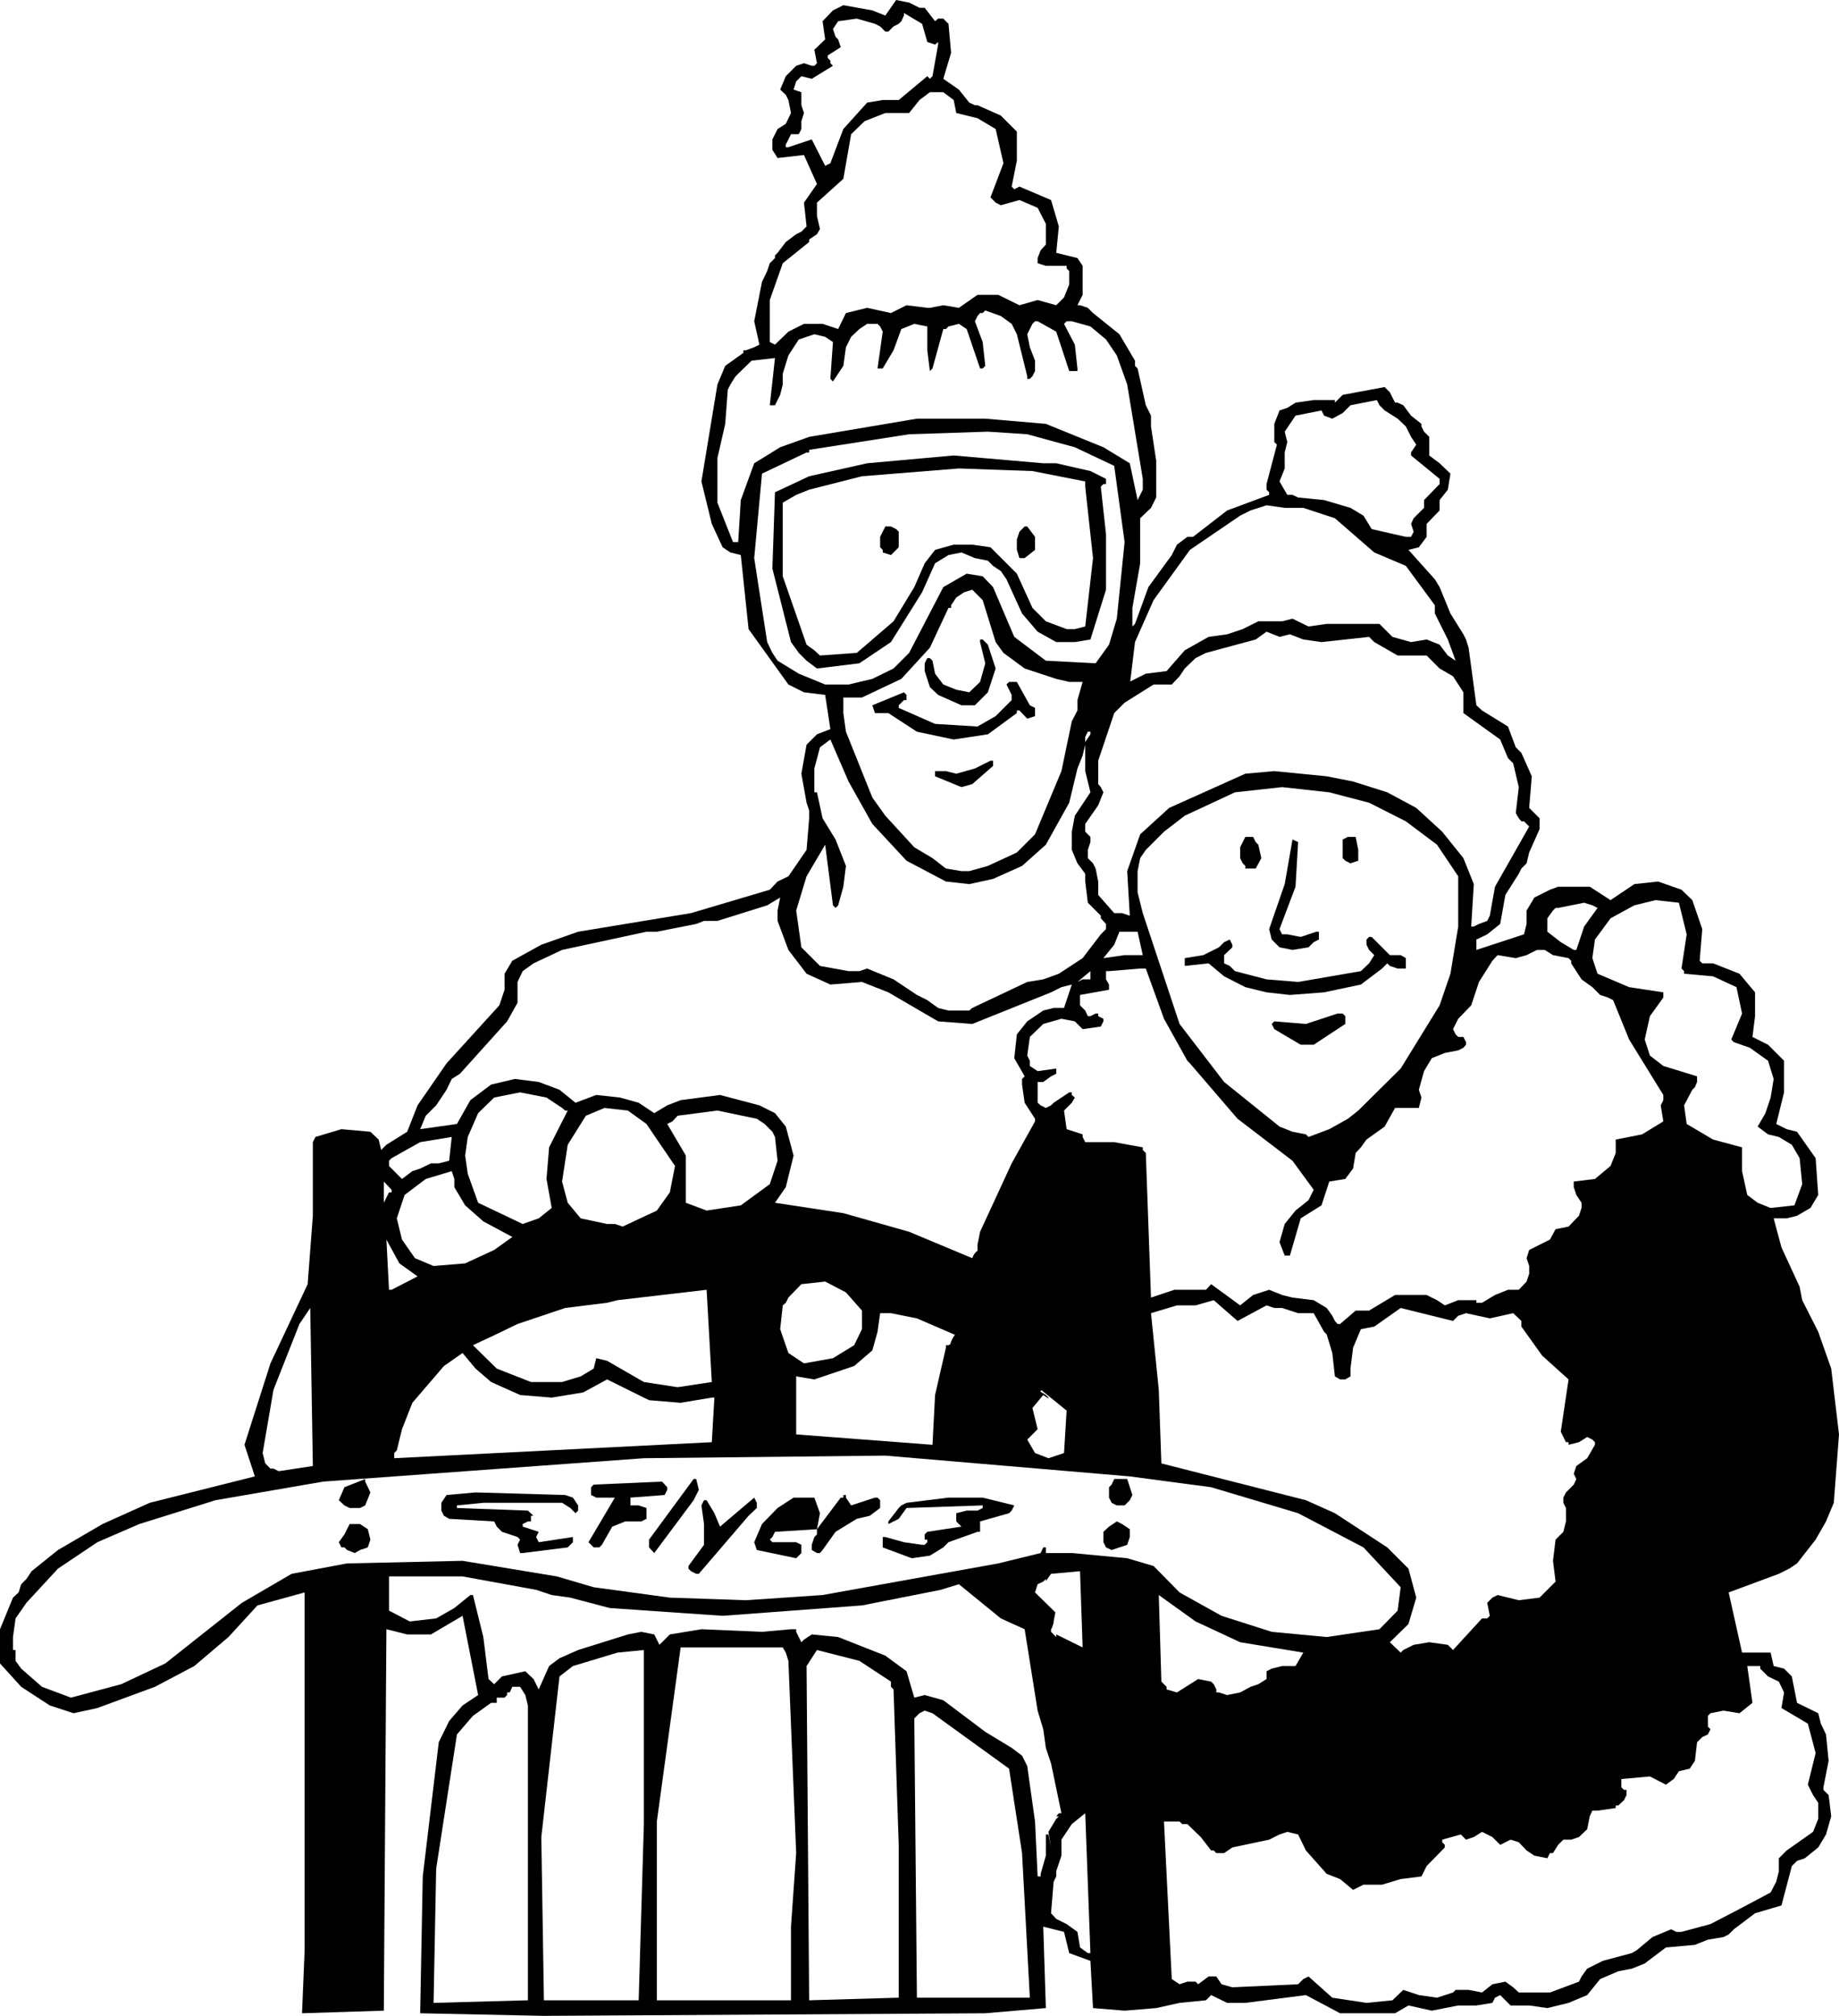 <?xml version="1.0" encoding="UTF-8" standalone="no"?>
<svg xmlns:xlink="http://www.w3.org/1999/xlink" height="232.8px" width="212.5px" xmlns="http://www.w3.org/2000/svg">
  <g transform="matrix(1.0, 0.0, 0.0, 1.0, -77.0, -23.2)">
    <path d="M243.35 76.7 L244.6 77.9 244.3 79.75 243.35 80.95 243.35 82.15 241.85 83.7 241.85 85.2 240.95 86.4 239.75 86.7 242.8 90.1 243.35 91.0 244.6 94.05 246.1 96.45 246.4 97.05 246.7 98.0 247.6 104.65 248.25 105.25 251.25 107.1 252.15 109.5 252.8 110.15 254.0 112.85 253.7 116.5 254.9 117.7 254.9 118.95 253.7 121.65 253.4 122.9 252.8 123.5 252.5 124.1 250.95 126.55 250.35 129.9 248.85 131.1 247.6 131.7 247.6 132.9 253.1 131.1 253.4 129.9 253.4 128.35 254.3 126.85 256.1 125.95 257.05 125.6 260.7 125.6 263.1 127.15 265.85 125.3 268.6 125.0 271.3 125.95 272.55 127.15 273.7 130.5 273.4 134.15 273.7 134.45 274.95 134.45 278.0 135.65 279.8 137.8 279.8 140.55 279.5 142.95 281.3 143.85 283.15 145.7 283.15 149.35 282.25 153.0 283.45 153.6 284.65 153.9 286.8 156.95 287.1 161.2 286.2 162.7 284.65 163.6 283.45 163.9 281.95 163.9 282.85 167.25 284.95 171.8 285.25 173.35 287.1 177.0 288.6 181.25 289.5 188.85 288.9 196.75 288.0 198.9 286.8 201.0 284.65 203.75 283.75 204.35 282.55 204.95 276.75 207.1 278.3 214.05 281.6 214.05 281.95 215.6 283.15 215.9 284.05 216.8 284.65 219.85 287.1 221.05 287.4 222.25 288.0 223.5 288.3 226.55 287.7 229.6 287.7 229.9 288.3 230.5 288.6 232.95 288.0 235.05 287.1 236.55 285.55 237.8 284.65 238.1 284.05 238.7 282.85 243.25 279.8 244.15 277.35 246.0 276.75 246.6 276.15 246.9 274.35 247.2 272.85 247.8 269.5 248.1 267.05 249.95 265.55 250.55 264.0 250.85 261.9 251.75 260.4 253.6 258.25 254.5 255.8 255.1 253.7 254.8 251.55 254.8 250.35 253.6 249.75 253.9 249.45 254.5 247.6 254.8 245.5 254.8 242.45 255.4 239.75 254.8 238.2 255.7 231.85 255.7 227.9 253.6 220.9 254.5 218.8 254.5 216.95 253.6 216.35 254.2 213.3 254.5 210.6 255.1 206.95 255.4 203.3 255.1 203.0 249.65 200.55 248.75 199.95 246.3 197.55 245.7 197.85 255.1 190.85 255.7 139.85 256.0 125.55 255.7 125.85 239.9 127.7 224.4 128.9 221.95 130.45 220.15 132.25 218.95 130.45 209.8 126.8 211.95 124.05 211.95 121.65 211.35 121.35 255.4 111.9 255.7 112.2 248.4 112.2 207.1 106.75 208.6 103.4 212.25 99.45 215.6 94.9 218.0 88.25 220.45 85.5 221.05 82.75 220.15 79.45 218.0 77.0 215.3 77.0 211.35 78.5 207.7 79.15 207.1 79.45 206.15 80.05 205.55 80.65 204.65 83.7 202.2 88.85 199.2 94.3 196.75 106.45 193.7 105.25 190.05 108.25 180.65 112.55 171.5 113.15 163.6 113.15 155.1 113.45 154.5 116.45 153.6 119.8 153.9 120.75 154.8 121.05 156.0 121.65 155.4 124.05 153.9 125.25 150.85 128.6 146.0 134.7 139.3 135.3 137.5 135.3 135.65 136.2 134.15 139.55 132.3 143.8 130.8 156.85 128.65 165.95 125.95 166.85 125.0 168.1 124.4 170.2 121.35 170.5 117.7 170.5 116.8 170.2 115.9 169.6 112.55 170.2 109.2 171.4 108.0 172.95 107.4 172.35 103.45 169.9 103.15 168.1 102.25 163.5 95.85 162.6 87.3 161.4 87.0 160.5 86.4 159.25 83.7 158.05 78.8 159.9 67.6 160.8 65.45 162.9 63.95 162.9 63.65 163.2 63.65 164.15 63.3 164.75 63.0 164.15 60.3 165.05 55.75 165.65 54.5 165.95 53.6 166.55 53.0 166.55 52.7 166.85 52.4 167.8 51.15 169.0 50.25 169.6 49.95 170.2 49.35 169.9 46.6 171.4 44.45 169.9 41.1 166.85 41.45 166.25 40.5 166.25 39.3 166.85 38.1 167.8 37.5 168.4 36.25 168.1 34.75 167.8 34.15 167.15 33.55 167.8 32.0 169.0 30.8 169.9 30.5 170.8 30.8 171.1 30.8 171.4 30.5 171.1 28.95 172.35 27.75 172.05 25.65 173.25 24.4 174.45 23.8 177.8 24.4 179.3 25.0 180.55 23.2 182.05 23.5 183.25 24.1 183.85 24.1 185.05 25.65 185.4 25.35 186.0 25.35 186.6 25.95 186.9 29.3 186.0 32.3 187.8 33.55 189.0 35.05 189.65 35.35 189.95 35.35 192.65 36.55 194.5 38.4 194.5 41.75 193.9 44.75 194.2 45.05 194.8 44.75 198.45 46.3 199.35 49.35 199.05 52.4 201.5 53.0 202.1 53.9 202.1 57.25 201.5 58.45 201.8 58.45 202.7 58.75 203.3 59.35 206.35 61.8 208.15 64.85 208.15 65.45 208.45 65.75 209.4 70.0 210.0 71.2 210.0 72.45 210.6 76.4 210.6 80.65 210.0 81.85 208.75 83.05 208.75 88.25 207.85 93.4 207.85 95.55 208.15 95.25 209.7 91.0 212.4 87.3 213.0 86.1 214.2 85.2 214.85 85.2 218.8 82.15 223.65 80.35 223.65 80.05 223.35 79.75 223.35 79.1 224.55 74.55 224.25 74.25 224.25 72.15 224.85 70.6 225.75 70.3 226.7 69.7 228.8 69.4 231.25 69.4 231.25 69.7 232.15 68.8 237.0 67.9 237.6 68.5 238.2 69.7 238.5 69.7 239.15 70.0 240.05 71.2 241.25 72.15 241.25 72.45 241.55 73.05 242.15 73.65 242.15 75.8 243.35 76.7 M243.35 78.5 L240.05 75.8 240.05 75.45 240.65 74.55 240.05 73.65 239.45 72.45 238.5 71.55 237.0 70.6 236.4 70.0 236.1 69.4 233.05 70.0 232.15 70.9 230.95 71.55 230.0 71.2 229.7 70.6 226.7 71.2 225.45 73.05 225.75 74.25 225.45 75.45 225.45 77.3 224.85 78.8 225.75 80.35 226.35 80.35 227.0 80.65 230.0 80.95 233.05 81.85 234.55 82.75 235.5 84.3 239.45 85.2 240.05 85.2 240.35 84.6 240.05 83.7 240.35 83.05 241.55 81.85 241.55 80.95 243.35 79.1 243.35 78.5 M244.3 98.9 L245.2 99.5 244.3 97.05 242.8 94.05 242.8 93.1 239.45 88.55 235.8 87.0 231.25 83.05 227.6 81.85 225.45 81.85 223.35 81.55 221.5 82.15 220.3 82.75 214.5 86.7 210.3 92.5 208.15 97.35 207.6 101.9 209.4 101.0 211.8 100.7 213.9 98.3 216.65 96.75 218.8 96.45 220.6 95.85 222.4 94.95 225.15 94.95 226.35 94.65 228.2 95.55 230.3 95.25 236.4 95.25 237.9 96.75 240.05 97.35 241.85 97.05 243.35 97.65 244.3 98.9 M181.15 25.65 L180.85 25.95 180.25 26.25 179.65 26.85 179.3 26.85 178.7 26.25 178.1 25.95 176.0 25.35 173.85 25.65 173.25 26.55 173.55 27.45 173.85 27.75 174.15 28.65 172.65 29.6 172.65 29.9 172.95 30.2 172.95 30.5 173.25 30.8 170.8 32.3 169.6 32.0 169.0 32.6 168.7 33.55 169.6 33.85 169.6 35.35 169.9 36.25 169.6 37.2 169.6 38.1 169.3 38.7 168.4 38.7 167.8 39.9 167.8 40.2 168.1 40.2 170.8 39.3 172.35 42.35 172.95 42.05 174.45 38.1 177.2 35.05 179.0 34.75 180.85 34.75 184.15 32.0 184.45 32.3 184.75 32.0 185.4 28.35 185.4 28.05 185.05 28.35 184.15 28.05 183.55 25.95 181.45 24.7 181.45 25.0 181.15 25.65 M179.3 36.25 L176.9 37.2 175.35 38.7 174.45 43.85 171.4 46.6 171.4 48.15 171.75 49.65 171.4 50.25 170.5 50.85 170.5 51.15 167.45 53.6 165.95 57.85 165.95 62.7 166.55 63.0 168.1 61.5 169.9 60.6 172.05 60.6 173.85 61.2 174.75 59.35 177.2 58.75 179.95 59.35 181.75 58.45 184.15 58.75 184.45 58.75 186.0 58.45 187.8 58.75 189.95 57.25 192.35 57.25 194.8 58.45 196.9 57.85 199.05 58.45 199.95 57.55 200.55 56.05 200.55 54.5 200.25 54.2 200.25 53.9 197.85 53.9 196.9 53.6 196.9 53.0 197.25 52.1 197.85 51.45 197.85 49.05 196.9 47.2 194.8 46.3 192.65 46.9 192.05 46.6 191.45 46.0 192.95 42.05 192.05 38.1 189.95 36.85 187.5 36.25 187.2 34.75 186.0 33.85 184.45 33.85 183.25 34.75 182.05 36.25 179.3 36.25 M193.9 60.6 L192.65 59.7 190.85 59.05 190.55 59.35 190.25 59.35 189.95 59.7 189.65 60.3 190.55 62.7 190.85 65.45 190.55 65.75 190.25 65.75 188.7 61.2 187.8 60.6 186.6 60.9 186.3 61.2 186.0 61.2 184.75 65.75 184.45 66.05 184.15 63.65 184.15 60.9 182.65 60.6 181.15 61.2 180.25 63.65 179.0 65.75 178.4 65.75 179.0 61.5 178.7 60.9 178.4 60.6 177.2 60.6 176.3 61.2 175.35 62.1 174.75 63.3 174.45 65.45 173.25 67.25 172.95 66.95 173.25 62.7 172.35 62.1 171.1 61.8 169.3 62.4 168.1 64.25 167.45 66.35 167.45 67.6 167.15 68.8 166.55 70.0 165.95 70.0 166.55 64.55 163.85 64.85 162.0 66.65 161.4 67.6 161.1 68.2 160.8 72.15 159.9 76.1 159.9 81.25 161.7 85.8 162.3 85.8 162.6 80.95 164.15 76.7 167.15 74.85 170.5 73.65 182.95 71.55 190.85 71.55 197.85 72.15 204.5 74.85 207.55 76.7 208.45 80.95 209.05 79.75 209.05 78.5 207.25 67.6 206.05 64.25 204.8 62.4 203.0 60.9 200.85 60.3 200.25 60.3 199.95 60.6 201.2 63.0 201.5 65.75 201.5 66.05 200.55 66.05 199.05 61.5 196.9 60.3 196.6 60.3 196.3 60.6 195.7 61.8 196.0 63.3 196.6 64.85 196.6 66.05 196.3 66.65 196.0 66.95 195.7 66.95 195.7 66.65 194.5 61.8 193.9 60.6 M191.15 73.05 L182.05 73.35 170.5 75.15 170.5 75.45 170.2 75.45 165.05 77.9 164.15 87.65 165.65 97.35 166.25 98.6 166.85 99.5 169.3 101.0 172.35 102.25 175.05 102.25 177.8 101.6 180.25 100.4 182.05 98.6 186.0 91.0 188.7 89.45 190.55 89.75 191.75 91.0 194.2 96.75 197.85 99.5 203.6 99.8 205.15 97.65 206.05 94.65 206.95 85.8 205.75 77.0 201.2 74.85 195.7 73.35 191.15 73.05 M180.55 84.3 L180.85 84.6 180.85 86.4 179.95 87.3 179.0 87.0 179.0 86.7 178.7 86.4 178.7 85.2 179.3 84.0 179.95 84.0 180.55 84.3 M169.0 80.35 L167.45 81.25 167.45 89.75 170.2 97.65 171.1 98.3 171.75 98.9 176.0 98.6 180.25 94.95 182.65 91.0 183.85 88.25 185.05 86.7 187.2 86.1 189.35 86.1 191.45 86.4 194.5 89.45 196.3 93.4 197.85 94.95 200.25 95.85 201.2 95.85 202.4 95.55 203.3 87.65 202.4 79.4 202.4 78.8 196.3 77.6 187.8 77.3 176.6 78.2 170.5 79.75 169.0 80.35 M194.5 85.5 L194.8 84.6 195.4 84.0 195.7 84.0 196.6 85.2 196.6 86.7 195.4 87.65 194.8 87.65 194.5 86.7 194.5 85.5 M166.55 80.05 L170.5 78.2 177.2 76.7 187.2 75.8 197.55 76.7 199.05 76.7 203.0 77.6 204.8 78.5 204.8 79.1 204.5 79.1 204.2 79.4 204.8 84.9 204.8 91.3 203.0 97.05 201.2 97.35 199.05 97.35 196.9 96.15 195.1 94.05 193.3 90.1 192.65 89.15 191.75 88.55 191.15 87.95 189.65 87.65 188.1 87.0 186.6 87.3 185.05 88.25 183.55 91.6 179.95 97.35 176.3 99.8 171.4 100.4 170.2 99.5 169.3 98.6 168.4 97.35 166.25 88.85 166.55 80.05 M188.4 91.6 L187.5 92.2 186.9 93.1 186.9 93.4 186.6 93.4 184.45 98.0 181.15 101.6 176.6 103.75 174.45 103.75 174.45 105.55 174.75 107.7 177.8 115.3 179.3 117.4 182.65 121.05 184.75 122.3 186.3 123.5 188.1 123.8 189.0 123.8 191.15 123.2 194.5 121.65 196.6 119.55 199.65 112.25 200.85 106.5 201.5 105.25 201.5 104.05 202.1 101.95 200.55 101.95 199.05 101.6 195.4 100.4 192.95 98.6 192.05 97.35 190.55 92.5 189.35 91.3 188.4 91.6 M190.55 97.05 L191.15 97.65 192.05 100.4 191.15 103.15 189.65 104.65 188.1 104.65 185.4 103.45 184.45 102.55 183.85 100.7 183.85 99.8 184.15 99.2 184.45 99.2 184.75 99.5 185.05 101.0 186.0 102.25 187.5 102.85 189.0 103.15 190.25 101.95 190.85 99.8 190.25 97.35 190.25 97.05 190.55 97.05 M216.35 98.6 L215.15 99.2 213.9 100.4 213.3 101.3 212.4 102.25 210.3 102.25 206.95 104.35 205.75 105.55 203.9 111.05 203.9 113.75 204.2 114.1 204.5 114.7 203.9 116.2 202.4 118.35 202.4 119.25 203.0 119.85 203.0 120.45 202.7 121.35 202.7 122.3 203.3 122.9 203.6 123.5 203.9 125.0 203.9 126.55 205.75 128.65 206.65 128.65 207.55 128.95 207.25 123.8 208.75 119.55 212.1 116.5 220.9 112.55 224.25 112.25 230.3 112.85 233.35 113.45 237.3 114.7 240.65 116.5 243.65 119.25 246.1 122.3 247.3 125.3 247.0 130.2 247.3 130.2 247.9 129.9 248.85 129.55 249.15 128.95 249.75 125.6 253.7 118.65 253.1 118.05 252.8 118.05 252.5 117.7 252.15 117.1 252.5 114.1 251.85 111.35 251.25 110.75 250.35 108.6 246.1 105.55 246.1 103.15 244.9 101.3 243.35 100.4 241.85 98.9 238.5 98.9 235.8 97.35 235.2 96.75 229.7 97.35 227.6 97.05 226.05 96.45 224.85 96.75 223.35 96.15 222.1 97.05 216.35 98.6 M225.15 114.1 L219.7 114.7 213.9 117.4 211.5 119.25 209.4 121.35 208.75 122.3 208.45 123.8 208.45 126.25 209.05 128.65 213.3 141.45 218.45 148.15 224.85 153.3 226.35 153.9 227.9 154.2 228.2 154.5 230.6 153.6 232.75 152.4 233.95 151.45 238.85 146.6 243.35 139.3 244.6 135.65 245.5 130.2 245.5 124.4 243.05 120.75 239.45 118.05 235.2 115.9 230.6 114.7 225.15 114.1 M232.15 120.15 L232.75 119.85 233.65 119.85 233.95 121.35 233.95 122.6 233.05 122.9 232.45 122.6 232.15 122.3 232.15 120.15 M226.35 120.15 L227.0 120.45 226.7 125.6 224.85 130.5 225.15 131.1 225.75 131.1 227.3 131.4 229.1 130.8 229.4 130.8 229.4 131.7 228.8 132.0 228.2 132.6 226.35 132.9 224.85 132.6 223.95 131.7 223.65 130.5 225.45 125.3 226.35 120.15 M203.0 107.7 L202.7 107.7 202.4 108.3 202.4 108.9 203.0 108.0 203.0 107.7 M213.9 134.75 L213.9 133.85 216.05 133.5 217.85 132.6 218.45 132.0 219.1 131.7 219.4 132.3 219.4 132.6 218.45 133.5 218.45 134.45 219.1 134.75 219.7 135.35 223.35 136.3 227.0 136.6 234.25 135.35 235.2 134.45 235.8 133.5 235.2 132.9 234.9 132.3 234.9 131.7 235.2 131.4 235.5 131.4 237.6 133.5 238.85 133.5 239.45 133.85 239.45 135.05 238.5 135.05 237.6 134.75 237.3 134.45 236.7 135.05 234.25 136.9 230.0 137.8 226.05 138.1 223.35 137.8 220.9 137.2 218.45 135.95 216.65 134.45 213.9 134.75 M221.8 119.85 L222.1 120.45 222.4 120.75 222.75 122.3 222.1 123.5 220.9 123.5 220.9 123.2 220.6 122.9 220.3 122.3 220.3 121.05 220.9 119.85 221.8 119.85 M204.2 129.25 L204.2 128.95 202.7 127.45 202.4 125.0 202.4 124.1 201.5 122.9 200.85 121.35 200.85 119.25 201.2 117.4 203.0 114.7 202.4 112.25 202.4 109.2 202.1 110.45 201.5 111.95 200.55 115.9 197.85 120.75 195.1 123.2 191.75 124.7 189.0 125.3 186.3 125.0 181.75 122.6 177.8 118.35 175.05 113.45 172.95 108.6 171.75 109.5 171.1 111.95 171.1 114.7 171.4 114.7 172.05 117.7 173.55 120.15 174.75 123.2 174.45 125.6 173.85 127.75 173.55 128.05 173.25 127.75 172.35 120.75 170.2 124.4 169.0 128.35 169.6 132.6 171.75 134.75 175.05 135.35 176.3 135.35 177.2 135.05 180.25 136.3 182.95 138.1 184.15 138.7 185.4 139.6 186.6 139.9 189.0 139.9 189.35 139.6 195.7 136.6 197.55 136.3 199.35 135.65 202.1 133.85 204.2 131.1 204.8 130.5 204.8 129.9 204.2 129.25 M205.75 132.3 L204.5 133.85 206.95 133.5 209.05 133.5 208.45 130.8 206.35 130.8 205.75 132.3 M204.8 135.35 L204.8 136.3 205.15 136.9 205.15 137.5 201.8 138.1 201.8 139.3 202.4 139.9 202.7 140.55 203.0 140.55 203.6 140.25 203.9 140.25 203.9 140.55 204.5 140.85 204.5 141.15 204.2 141.75 202.1 142.05 201.2 141.15 199.65 140.85 197.55 141.45 196.0 142.95 195.7 145.1 196.0 145.7 196.0 146.3 196.9 146.9 199.05 146.6 199.05 147.2 198.45 147.5 197.55 148.15 196.9 148.15 196.9 150.55 197.25 150.85 197.85 151.15 198.45 150.85 198.75 150.55 200.55 149.35 200.85 149.35 200.85 149.65 201.2 149.95 200.85 150.55 199.95 151.45 200.25 153.6 202.1 154.2 202.1 154.5 202.4 155.1 205.75 155.1 209.05 155.7 209.05 156.0 209.4 156.35 210.0 173.05 212.7 172.15 216.35 172.15 216.95 171.5 220.3 173.95 221.8 172.75 223.65 172.15 225.15 172.75 226.35 173.05 228.8 173.35 230.3 174.25 230.95 175.15 231.25 175.75 231.55 176.1 231.85 176.1 233.65 174.55 235.2 174.55 238.2 172.75 241.85 172.75 243.05 173.35 243.95 173.95 245.5 173.35 247.6 173.35 247.6 173.65 248.25 173.65 249.75 172.75 251.25 172.15 252.5 172.15 253.4 171.2 253.7 170.3 253.7 169.4 253.4 168.5 253.7 167.55 256.1 166.35 256.75 165.15 258.25 164.85 259.45 163.6 259.75 162.7 259.75 162.1 259.15 161.2 258.85 160.3 258.85 159.65 261.3 159.35 263.1 157.85 263.7 156.35 263.7 154.8 266.75 154.2 269.2 152.7 268.9 150.85 269.2 150.25 269.2 149.65 265.25 143.25 263.4 138.7 262.8 138.4 261.9 138.1 261.0 137.2 259.75 136.3 258.55 134.45 258.55 134.15 258.25 133.85 256.45 133.5 255.5 132.9 254.6 132.9 253.4 133.5 252.15 133.85 250.05 133.5 249.45 134.15 247.9 136.6 247.0 139.3 245.5 140.85 244.9 142.05 245.2 142.65 245.5 142.95 246.1 142.95 246.4 143.55 246.4 143.85 246.1 144.2 245.5 144.5 243.95 144.8 242.45 145.4 241.55 146.9 240.95 149.05 241.25 149.95 240.95 151.15 238.2 151.15 237.0 153.3 234.9 154.8 234.25 155.7 233.65 156.35 233.35 158.15 232.45 159.35 230.6 159.65 229.7 162.4 227.3 163.9 226.05 168.2 225.45 168.2 224.85 166.65 225.45 164.55 226.7 163.0 228.2 161.8 228.8 160.6 226.35 157.25 220.0 152.4 214.5 146.0 214.2 145.7 211.5 140.85 209.4 135.05 208.75 135.05 205.15 135.35 204.8 135.35 M203.0 135.35 L201.5 136.6 202.1 136.3 203.0 136.3 203.0 135.35 M191.45 111.05 L191.75 111.05 191.75 111.65 189.35 113.75 188.1 114.1 185.05 112.85 185.05 112.25 186.3 112.25 187.5 112.55 189.65 111.95 191.45 111.05 M193.6 101.95 L194.5 101.95 196.0 104.65 196.6 104.95 196.6 105.9 195.7 106.2 194.8 105.25 194.5 105.25 194.5 105.55 191.15 108.0 187.2 108.6 182.95 107.7 179.65 105.55 178.1 105.55 177.8 104.65 181.45 103.15 181.75 103.45 181.75 104.05 181.45 104.05 180.85 104.65 180.85 104.95 185.05 106.8 189.95 107.1 192.05 105.9 193.9 104.05 193.9 103.45 193.3 102.25 193.6 101.95 M232.45 140.55 L232.45 141.45 228.8 143.85 227.3 143.85 224.25 142.05 223.95 141.45 224.25 141.15 227.9 141.45 231.55 140.25 232.15 140.25 232.45 140.55 M166.85 128.35 L167.15 126.85 165.65 127.75 159.9 129.55 158.35 129.55 157.45 129.9 152.9 130.8 151.7 130.8 141.95 132.9 138.65 134.45 137.4 135.35 136.8 136.6 136.8 139.0 135.6 141.15 130.15 147.2 129.2 147.8 128.6 149.05 127.4 150.85 126.2 152.05 125.55 153.6 129.8 153.0 131.35 150.25 133.75 148.45 136.5 147.8 139.25 148.15 141.65 149.05 143.5 150.55 145.9 149.65 148.65 149.95 150.8 150.55 152.6 151.75 154.1 150.85 155.65 150.25 160.2 149.65 164.75 150.85 166.55 151.75 167.8 153.3 168.7 156.65 167.8 160.3 166.55 162.1 174.45 163.3 182.05 165.45 189.35 168.5 Q189.55 167.9 190.0 167.6 L189.95 167.55 189.95 166.95 190.25 165.45 193.9 157.55 196.6 152.7 196.6 152.4 195.4 150.55 195.1 148.45 195.1 147.8 195.4 147.5 194.2 145.4 194.5 142.65 195.7 141.15 197.55 139.9 198.75 139.6 199.95 139.6 200.85 136.9 199.65 137.2 198.45 137.8 189.35 141.45 185.4 141.15 179.65 137.8 176.6 136.6 172.95 136.9 170.2 135.65 168.1 132.9 166.85 129.55 166.85 128.35 M166.25 153.9 L165.35 153.0 164.45 152.4 159.9 151.45 155.3 152.05 154.7 152.7 154.1 153.0 156.25 156.65 156.25 162.1 158.65 163.0 162.6 162.4 165.95 159.95 166.85 157.25 166.55 154.5 166.25 153.9 M168.1 173.05 L167.8 173.65 167.45 173.95 167.15 176.7 168.1 179.45 169.9 180.65 173.25 180.05 175.7 178.55 176.6 176.7 176.6 174.55 174.75 172.45 172.35 171.2 169.6 171.5 168.1 173.05 M178.7 174.85 L178.4 177.0 177.8 179.15 175.7 180.95 171.1 182.5 169.0 182.15 169.0 188.85 184.75 190.05 185.05 184.3 186.3 178.85 186.3 178.55 186.6 178.55 186.8 178.45 Q186.95 177.85 187.35 177.35 L182.95 175.45 179.95 174.85 178.7 174.85 M181.15 197.05 L181.75 196.75 186.6 196.15 190.55 196.15 194.2 197.05 193.9 197.65 193.6 197.95 190.25 198.9 190.25 200.1 189.95 200.1 186.6 201.3 186.0 201.9 184.45 202.85 182.35 203.15 179.0 201.9 179.0 200.7 179.3 200.7 181.45 201.3 183.55 201.6 183.85 201.6 184.15 201.3 184.15 201.0 183.85 201.0 183.85 200.4 184.15 200.1 188.1 199.5 187.5 198.9 187.5 197.95 188.7 197.65 189.95 197.65 190.55 197.35 190.55 197.05 181.75 197.35 180.85 198.6 179.65 199.2 179.65 198.9 180.85 197.35 181.15 197.05 M174.45 195.85 L174.75 195.85 174.75 196.15 175.35 197.05 178.1 196.15 178.4 196.15 178.7 196.45 178.7 197.35 177.5 198.25 176.0 198.6 173.55 200.1 172.05 202.2 171.75 202.55 171.4 202.55 170.8 202.2 170.8 201.6 171.1 200.7 171.4 200.4 171.4 199.8 174.15 196.15 174.45 196.15 174.45 195.85 M164.15 196.15 L164.45 196.75 164.45 197.35 163.5 198.25 157.75 204.95 157.45 204.95 156.85 204.65 156.55 204.35 156.55 204.05 158.35 201.6 158.35 199.2 158.05 197.05 158.35 196.45 158.65 196.45 159.55 197.95 160.2 199.5 164.15 196.15 M168.7 196.15 L171.1 196.15 171.75 197.95 171.4 199.8 166.55 200.1 166.25 200.7 165.95 201.0 166.25 201.3 169.0 201.3 169.6 201.6 169.6 202.55 169.0 203.15 164.45 202.2 164.15 201.3 165.05 199.2 166.85 197.35 168.7 196.15 M197.2 183.9 L197.85 184.3 198.15 184.6 198.15 184.7 197.55 184.3 196.3 185.8 196.9 188.25 195.7 189.45 196.6 191.0 198.15 191.6 199.95 191.0 200.25 186.1 197.35 183.75 197.2 183.9 M215.15 173.95 L213.0 173.95 210.0 174.85 210.9 183.7 211.2 192.2 227.9 196.45 231.25 197.95 237.3 201.9 239.75 204.35 240.65 207.7 239.75 210.75 237.6 212.85 238.85 214.05 239.15 213.75 240.35 213.15 242.15 212.85 244.3 213.15 244.9 213.75 248.25 210.1 248.85 210.1 249.15 209.8 248.85 208.3 249.45 207.7 250.05 207.4 252.5 208.0 254.9 207.7 256.75 205.85 256.45 203.45 256.75 201.0 257.65 200.1 257.95 198.9 257.95 197.35 257.65 196.75 257.65 196.15 257.95 195.55 258.85 194.65 259.15 194.0 258.85 193.4 259.15 192.5 260.4 191.6 261.3 190.05 261.3 189.75 261.0 189.45 260.4 189.15 259.45 189.75 258.25 190.05 258.25 189.75 257.95 189.75 257.35 188.55 258.25 182.5 255.2 179.75 252.8 176.4 252.8 175.75 251.85 174.85 249.15 175.45 246.4 174.85 245.5 175.15 244.9 175.75 238.85 174.25 235.8 176.4 234.25 176.7 233.35 178.85 233.05 181.25 233.05 182.15 232.45 182.5 231.85 182.5 231.25 182.15 230.95 179.45 230.3 177.3 230.0 177.0 228.8 174.85 227.0 174.85 225.15 174.25 224.25 174.25 223.35 173.95 220.0 175.75 217.25 173.35 215.15 173.95 M206.95 197.05 L206.05 197.05 205.45 196.75 205.15 196.15 205.15 194.95 205.45 194.65 205.75 194.0 207.25 194.0 207.85 195.85 207.55 196.45 206.95 197.05 M207.55 193.7 L179.3 191.3 151.4 191.6 114.35 194.3 101.9 196.45 93.1 199.2 88.25 201.3 83.7 204.35 80.05 208.3 78.8 210.1 78.5 212.25 78.5 213.75 78.8 213.75 78.8 215.0 79.45 215.9 81.85 218.0 85.2 219.25 91.0 217.7 96.1 215.3 104.95 208.3 110.7 204.95 117.1 203.75 130.45 203.45 141.35 205.25 145.6 206.5 154.4 207.7 163.2 208.0 172.05 207.4 192.35 203.75 197.25 202.55 197.55 201.9 197.85 201.9 197.85 202.55 200.85 202.55 207.25 203.15 210.3 204.05 213.3 207.1 218.15 209.8 223.95 211.65 230.3 212.25 236.4 211.35 238.5 209.2 238.85 206.5 234.55 201.9 227.0 197.95 216.95 194.95 207.55 193.7 M260.05 127.45 L257.05 128.05 256.75 128.05 256.45 128.35 255.8 129.25 255.8 130.8 257.35 132.0 258.85 132.9 259.15 132.9 260.05 130.2 261.6 128.05 261.0 127.75 260.05 127.45 M261.6 135.65 L265.25 137.2 269.2 137.8 269.2 138.4 267.65 140.55 267.05 143.25 267.65 145.1 269.2 146.3 273.1 147.5 273.1 148.15 272.85 148.75 272.55 149.05 271.6 150.85 271.9 153.0 274.95 154.8 278.3 155.7 278.3 158.45 278.9 161.2 280.1 162.1 281.6 162.7 284.35 162.4 285.25 159.95 284.95 156.95 284.05 155.4 282.55 154.5 281.3 154.2 280.1 153.3 281.0 151.75 281.6 149.95 281.95 147.8 281.3 145.7 279.2 144.2 277.35 143.55 277.05 143.25 278.3 140.25 277.65 137.2 274.95 135.95 271.6 135.65 271.6 135.35 271.3 135.05 271.9 131.1 271.0 127.45 268.3 127.15 265.85 127.75 263.1 129.25 261.3 131.7 261.0 133.85 261.6 135.65 M121.35 162.1 L121.95 160.9 122.25 160.9 122.25 160.6 121.35 159.65 121.35 162.1 M111.6 176.1 L108.6 183.7 107.35 191.0 107.65 192.2 108.25 192.8 108.6 192.8 109.2 193.1 113.15 192.5 112.85 174.25 111.6 176.1 M118.6 197.35 L117.4 197.35 116.8 197.05 116.15 196.45 116.8 194.95 119.2 194.0 119.2 194.3 119.8 195.55 119.2 197.05 118.6 197.35 M149.55 151.45 L146.85 151.15 144.7 152.05 142.6 155.4 141.95 159.65 142.6 162.1 144.1 163.9 147.15 164.55 148.05 164.55 148.95 164.85 152.9 163.0 154.4 160.9 155.0 157.85 151.7 153.0 149.55 151.45 M142.3 151.45 L141.95 151.15 140.15 149.95 137.1 149.35 134.1 149.95 132.25 151.75 131.05 154.5 130.75 156.65 131.05 158.75 132.25 162.1 137.4 164.55 139.25 163.9 140.75 162.7 140.15 159.35 140.45 155.7 142.6 151.45 142.3 151.45 M121.95 157.25 L121.95 157.85 123.45 159.35 124.65 158.45 125.55 158.15 126.8 157.55 127.7 157.55 128.9 157.25 129.2 154.5 125.55 155.1 122.25 156.95 121.95 157.25 M129.5 159.35 L129.2 158.45 126.2 159.35 123.75 161.2 122.85 163.9 123.45 166.35 124.95 168.5 127.1 169.4 130.75 169.1 134.1 167.55 136.2 166.05 132.85 164.25 130.75 162.4 129.5 160.3 129.5 159.35 M125.25 170.6 L123.15 169.1 121.65 166.35 121.95 172.15 122.25 172.15 125.25 170.6 M131.95 181.25 L130.45 179.45 128.3 180.95 124.65 185.2 123.45 188.25 122.85 190.7 122.55 191.0 122.55 191.6 159.25 189.75 159.55 184.6 159.25 184.6 155.65 185.2 152.0 184.9 147.15 182.5 144.4 184.0 140.75 184.6 137.1 184.3 133.75 182.8 131.95 181.25 M138.35 182.8 L141.95 182.8 144.1 182.15 145.6 181.25 145.9 180.05 147.15 180.35 151.4 182.8 155.3 183.4 159.25 182.8 158.65 172.15 148.35 173.35 147.15 173.65 142.3 174.25 136.8 176.1 Q134.25 177.35 131.65 178.55 L134.4 181.25 138.35 182.8 M157.15 194.0 L157.45 194.0 157.75 195.25 157.15 196.45 152.6 202.55 152.0 201.9 152.0 201.0 157.15 194.0 M145.3 195.85 L145.3 194.95 145.6 194.65 153.5 194.3 154.1 194.95 154.1 195.25 153.8 195.85 149.85 196.15 149.85 197.05 150.8 197.05 151.7 197.35 151.7 198.6 151.1 198.9 149.25 198.9 147.75 199.5 146.55 201.6 146.25 201.9 145.6 201.9 145.0 201.3 148.05 196.15 145.9 196.15 145.3 195.85 M129.8 197.05 L129.8 197.35 138.0 197.65 138.65 198.25 138.35 198.25 138.35 198.9 138.0 198.9 137.4 199.2 137.4 199.5 139.25 200.1 138.95 200.7 139.25 201.3 143.2 200.7 143.2 201.3 142.6 201.9 137.4 202.55 137.1 202.55 136.8 201.6 137.1 201.0 136.8 200.7 135.0 200.1 134.4 199.5 134.1 198.9 128.9 198.6 128.3 198.25 128.0 197.65 128.0 196.75 128.6 195.85 131.95 195.55 142.3 195.85 143.2 196.15 143.8 197.05 143.8 197.65 143.5 197.95 142.9 197.35 141.95 196.75 132.85 196.75 129.8 197.05 M142.9 207.7 L140.75 207.4 138.95 206.8 130.45 205.25 121.95 205.25 121.95 209.2 124.35 210.45 127.4 210.1 129.5 208.9 131.35 207.4 131.65 207.4 132.85 212.25 133.45 217.1 134.1 217.7 135.0 216.8 137.7 216.2 138.65 217.1 139.25 218.3 140.45 215.6 141.65 214.7 143.8 213.75 149.55 211.95 151.1 211.65 152.6 211.95 153.2 213.15 154.4 211.95 158.05 211.35 165.05 211.65 168.4 211.35 169.0 211.35 169.0 211.65 169.6 212.85 169.9 212.55 170.8 211.95 173.85 212.25 179.3 214.4 181.75 216.2 182.65 219.25 183.85 218.95 186.0 219.55 190.85 223.2 193.9 225.05 195.1 225.95 195.7 227.15 196.6 233.55 196.9 239.9 197.25 239.9 197.25 239.6 197.85 237.5 197.85 235.05 198.15 235.05 198.45 236.55 198.15 234.75 199.05 233.25 199.35 232.95 199.05 232.95 199.35 232.6 199.65 232.6 198.45 226.85 197.85 225.05 197.55 222.9 196.9 220.75 195.4 211.35 192.65 210.1 187.8 206.15 185.7 206.8 176.6 208.6 160.5 209.8 147.45 208.9 142.9 207.7 M143.2 215.6 L141.65 216.8 139.55 235.35 139.85 254.2 150.8 254.2 151.4 233.85 151.4 213.75 148.35 214.05 143.2 215.6 M134.4 219.25 L134.4 219.85 133.75 219.85 131.65 221.35 129.8 223.5 127.4 239.0 127.1 254.5 138.0 254.2 138.0 220.15 137.7 218.95 137.1 218.0 136.2 218.0 135.9 218.65 135.6 218.65 135.6 218.95 135.3 219.25 134.4 219.25 M152.9 233.55 L152.9 254.2 168.4 254.2 168.4 245.7 169.0 237.2 168.1 215.0 167.8 214.05 167.45 213.45 155.65 213.45 152.9 233.55 M119.5 199.8 L119.8 201.0 119.5 201.9 118.6 202.2 118.0 202.55 117.1 202.2 116.8 201.9 116.45 201.9 116.15 201.3 116.8 200.4 117.4 199.2 118.6 199.2 119.5 199.8 M286.5 230.5 L285.9 229.3 286.8 225.65 285.9 222.25 282.85 220.45 283.15 218.65 282.55 217.4 281.3 216.8 280.4 215.9 280.4 215.6 278.9 215.6 279.5 219.85 278.0 221.05 276.15 220.75 274.65 221.05 274.35 221.35 274.35 222.6 274.65 222.9 274.35 223.5 273.7 223.8 273.1 224.4 272.85 226.55 272.25 227.45 271.0 227.75 270.4 228.65 269.5 229.3 267.65 228.35 264.35 228.65 264.35 229.6 264.65 229.9 264.95 229.9 264.95 230.5 264.65 231.1 264.0 231.7 263.7 231.7 263.7 232.0 261.6 232.3 261.0 232.3 260.7 232.95 260.4 234.45 259.45 235.35 258.55 235.65 257.65 235.65 257.05 236.25 256.45 237.2 256.1 237.2 255.8 237.8 254.3 237.5 253.4 236.9 252.5 235.95 251.55 235.65 250.35 236.25 249.45 235.35 248.25 234.75 247.3 235.35 246.4 235.65 245.8 235.05 243.65 235.65 243.65 235.95 243.95 236.25 243.95 236.55 241.85 238.7 241.25 239.9 238.85 240.2 236.7 240.85 234.55 240.85 233.35 241.45 231.85 240.2 230.3 239.6 227.9 236.9 227.0 235.05 225.75 234.75 224.85 235.05 223.65 235.65 219.4 236.55 218.45 237.2 217.55 237.2 217.25 236.9 216.95 236.9 215.75 235.35 214.2 233.85 213.6 233.85 213.3 233.55 211.5 233.55 212.4 251.75 213.3 252.35 214.2 252.05 215.15 252.05 215.45 252.35 216.65 251.45 217.55 251.45 218.15 252.35 219.4 252.7 227.0 252.35 227.6 251.75 228.2 251.45 230.95 253.9 234.9 254.5 237.9 254.2 239.15 253.0 240.95 253.6 243.05 253.9 244.9 253.3 245.2 253.0 246.7 253.0 248.25 253.3 249.45 252.35 250.95 252.05 251.85 252.7 252.5 253.3 256.1 253.3 259.45 252.05 259.75 251.45 260.4 250.55 262.2 249.65 265.55 248.75 266.15 248.4 267.95 246.9 270.1 246.0 270.7 246.3 271.3 246.3 274.65 245.4 Q278.15 243.6 281.6 241.75 L282.25 240.5 282.55 239.3 282.55 237.8 283.45 236.9 286.5 234.75 287.1 233.25 287.1 231.4 286.5 230.5 M223.95 215.9 L225.15 215.6 226.7 215.6 227.6 214.05 220.3 212.85 215.15 210.45 210.9 207.4 211.2 217.4 211.8 218.0 211.8 218.3 213.0 218.65 215.45 217.1 216.95 217.4 217.25 217.7 217.55 218.3 217.55 218.65 217.85 218.65 218.8 218.95 220.3 218.65 221.5 218.0 222.4 217.7 223.35 217.1 223.35 216.2 223.95 215.9 M207.55 199.8 L207.55 200.7 207.25 201.6 205.45 202.2 204.8 201.9 204.5 201.3 204.5 200.1 205.15 199.5 206.05 198.9 206.65 199.2 207.55 199.8 M196.6 207.1 L198.95 209.4 198.75 210.45 198.75 210.6 198.55 211.2 198.45 211.35 198.45 211.65 199.05 212.25 199.05 211.95 202.1 213.45 201.8 204.65 198.45 204.95 197.85 205.8 197.85 205.55 197.55 205.85 196.9 206.15 196.6 207.1 M183.25 221.05 L182.65 221.65 182.95 253.9 196.0 253.9 195.1 237.2 193.6 227.45 184.75 221.05 183.85 220.75 183.25 221.05 M170.2 215.6 L170.5 254.2 180.85 253.9 180.85 236.25 180.25 218.3 179.95 218.0 179.95 217.4 176.3 215.0 171.4 213.75 170.2 215.6 M200.85 233.85 L199.65 235.65 199.65 237.5 199.05 239.3 199.05 239.9 198.75 240.5 198.45 244.15 199.05 244.8 200.25 245.4 201.5 246.3 201.8 248.1 202.7 248.75 203.0 248.75 202.4 232.6 200.85 233.85" fill="#000000" fill-rule="evenodd" stroke="none"/>
  </g>
</svg>

